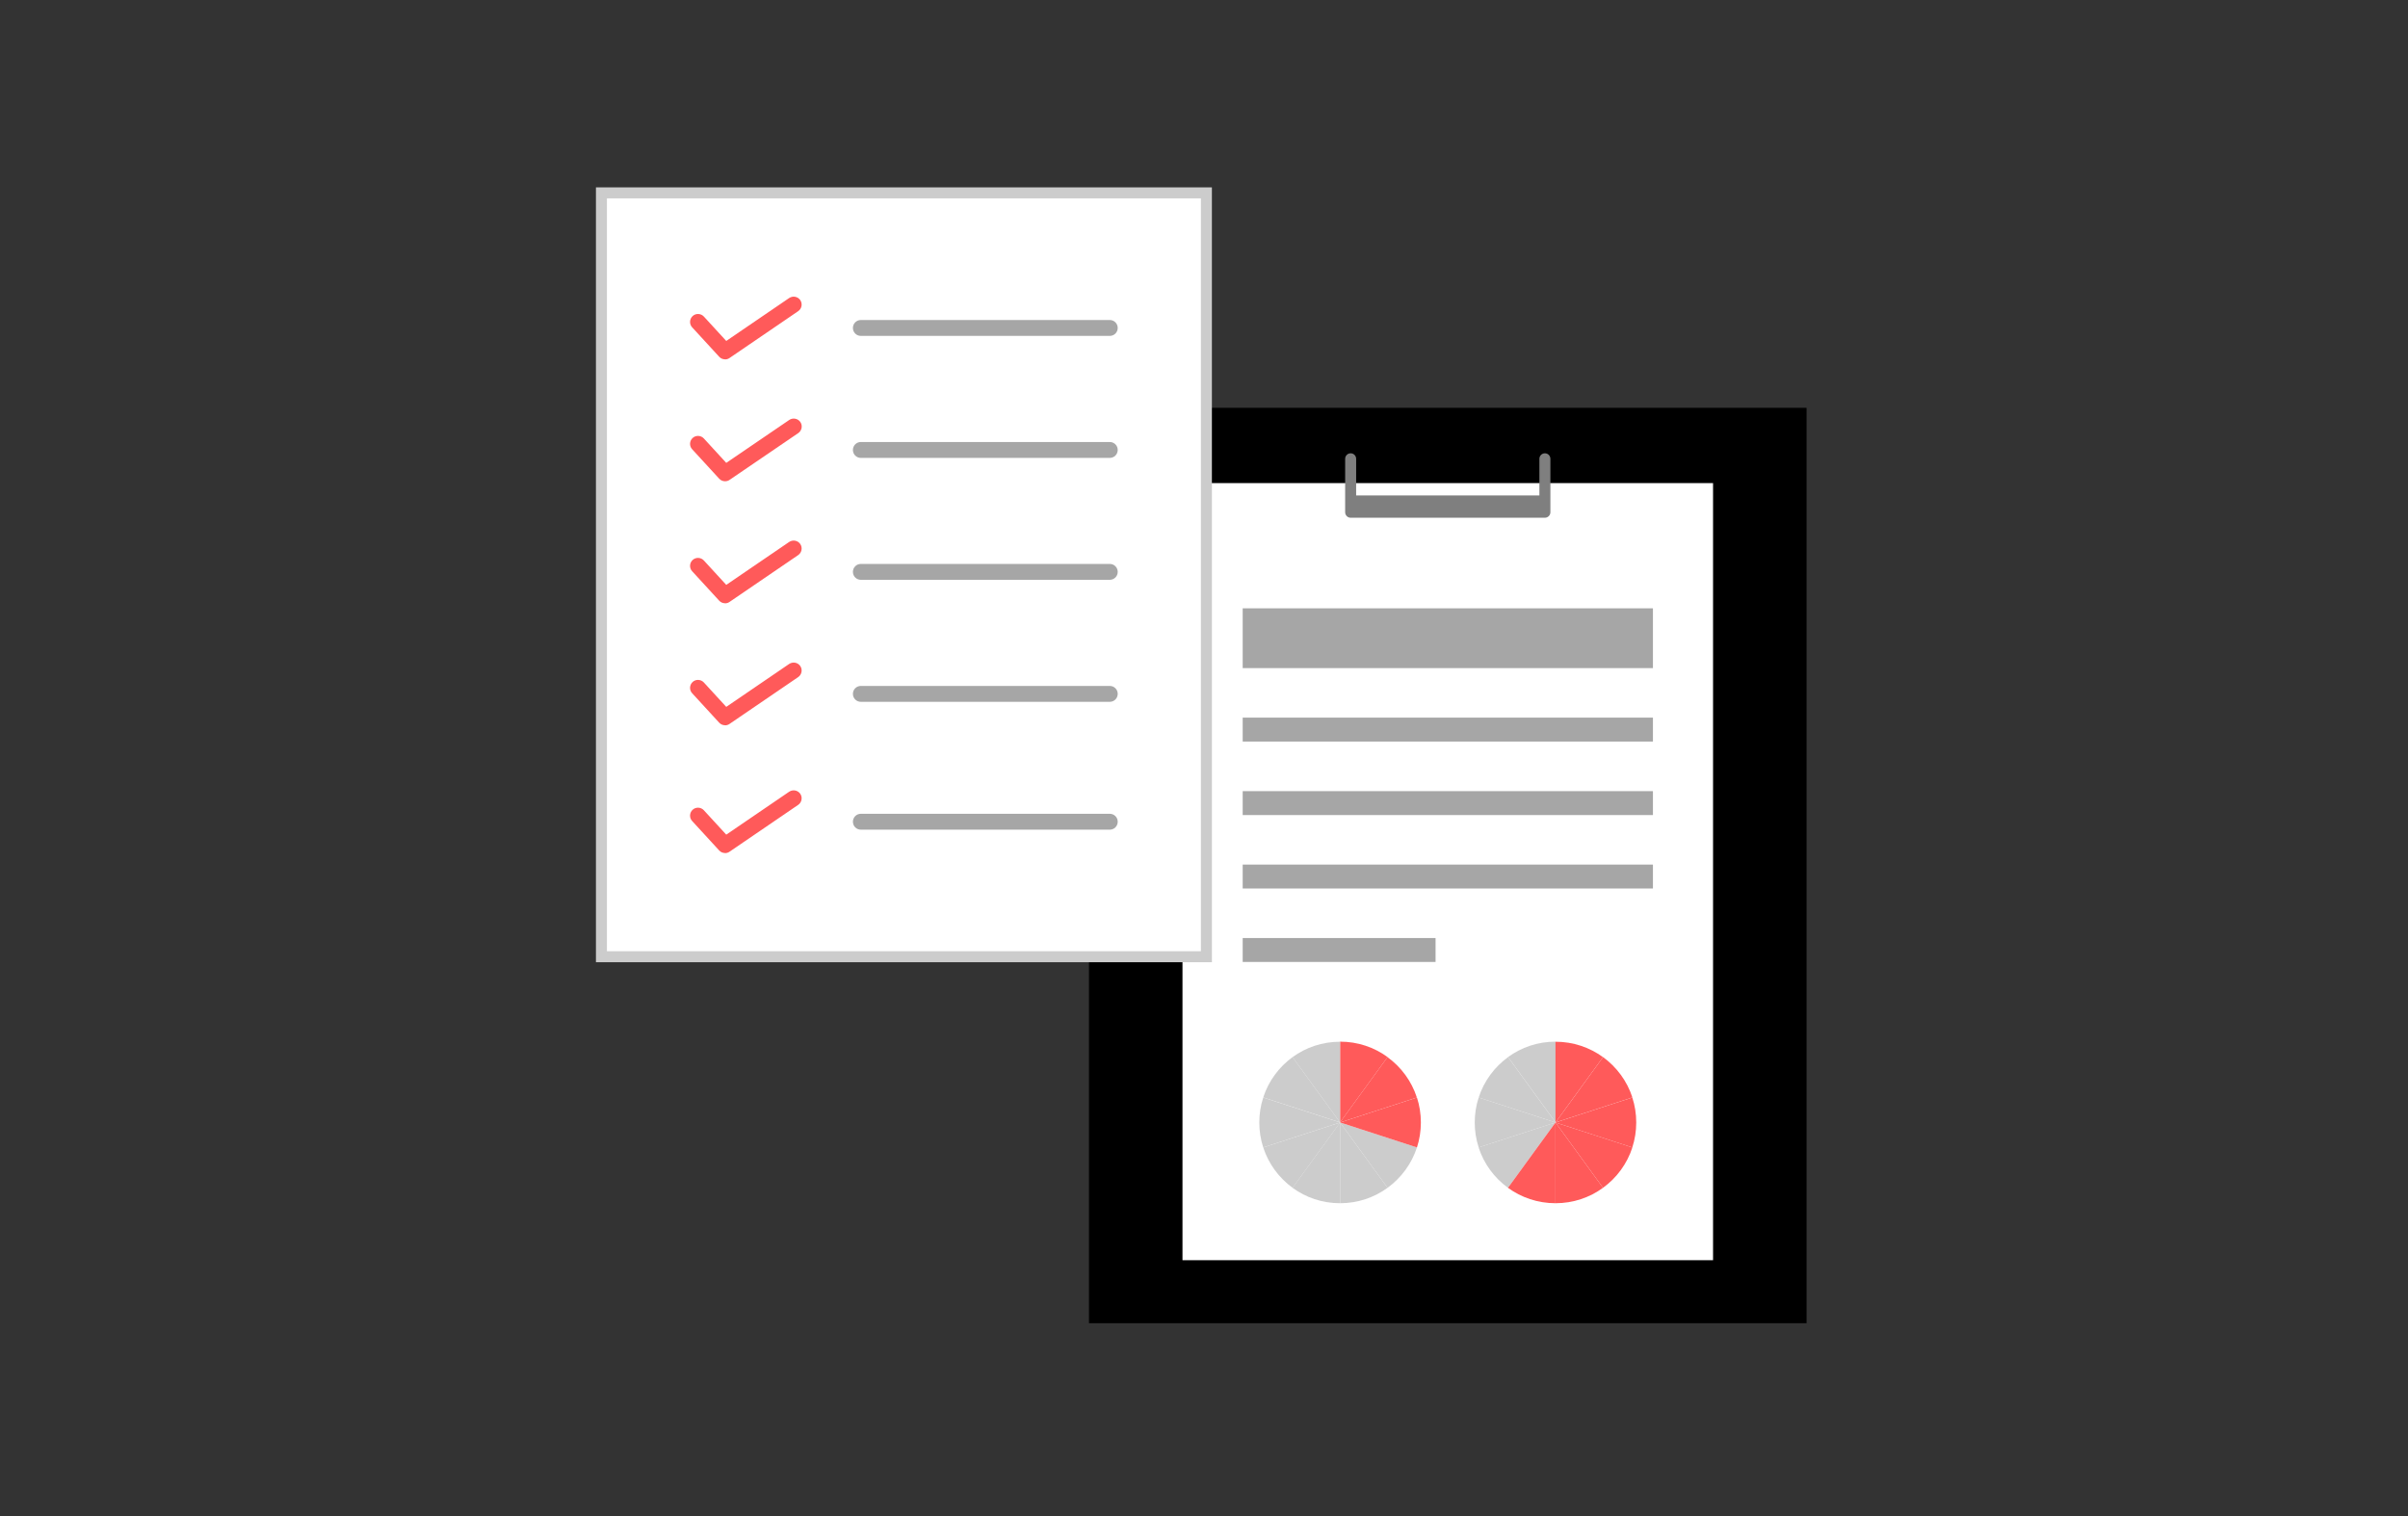 <?xml version="1.0" encoding="UTF-8"?><svg id="_レイヤー_2" xmlns="http://www.w3.org/2000/svg" viewBox="0 0 300 188.89"><rect x="0" y="0" width="300" height="188.89" fill="#333333" stroke="none"/><g id="_レイヤー_7"><rect width="300" height="188.89" fill="none"/><rect x="135.67" y="50.81" width="89.4" height="114.05"/><rect x="147.32" y="60.19" width="66.1" height="96.82" fill="#fff"/><polyline points="168.27 57.16 168.27 63.82 192.47 63.82 192.47 57.16" fill="none" stroke="#7f7f7f" stroke-linecap="round" stroke-linejoin="round" stroke-width="1.37"/><rect x="168.7" y="62.41" width="23.52" height=".71" fill="none" stroke="#7f7f7f" stroke-linecap="round" stroke-linejoin="round" stroke-width="1.37"/><rect x="154.82" y="75.79" width="51.11" height="7.45" fill="#a6a6a6"/><rect x="154.82" y="89.41" width="51.11" height="2.98" fill="#a6a6a6"/><rect x="154.82" y="98.57" width="51.11" height="2.98" fill="#a6a6a6"/><rect x="154.82" y="107.72" width="51.11" height="2.98" fill="#a6a6a6"/><rect x="154.82" y="116.87" width="24.03" height="2.98" fill="#a6a6a6"/><rect x="74.93" y="24.03" width="75.37" height="95.17" fill="#fff" stroke="#ccc" stroke-miterlimit="10" stroke-width="1.37"/><path d="m138.26,41.85h-31.01c-.55,0-.99-.44-.99-.99s.44-.99.99-.99h31.01c.55,0,.99.44.99.99s-.44.99-.99.99Z" fill="#a6a6a6"/><path d="m138.26,57.05h-31.01c-.55,0-.99-.44-.99-.99s.44-.99.99-.99h31.01c.55,0,.99.44.99.99s-.44.99-.99.99Z" fill="#a6a6a6"/><path d="m138.26,72.24h-31.01c-.55,0-.99-.44-.99-.99s.44-.99.99-.99h31.01c.55,0,.99.44.99.99s-.44.99-.99.99Z" fill="#a6a6a6"/><path d="m138.26,87.44h-31.01c-.55,0-.99-.44-.99-.99s.44-.99.99-.99h31.01c.55,0,.99.44.99.99s-.44.99-.99.99Z" fill="#a6a6a6"/><path d="m90.33,44.77c-.27,0-.54-.11-.73-.32l-3.37-3.67c-.37-.4-.34-1.03.06-1.4.4-.37,1.03-.34,1.4.06l2.79,3.04,7.84-5.35c.46-.3,1.07-.19,1.38.26s.19,1.07-.26,1.38l-8.56,5.84c-.17.12-.37.17-.56.17Z" fill="#ff5a5a"/><path d="m90.33,59.96c-.27,0-.54-.11-.73-.32l-3.37-3.67c-.37-.4-.34-1.03.06-1.4.4-.37,1.03-.34,1.4.06l2.79,3.04,7.85-5.35c.45-.3,1.07-.19,1.38.26.31.45.19,1.07-.26,1.38l-8.56,5.83c-.17.12-.36.17-.56.17Z" fill="#ff5a5a"/><path d="m90.33,75.16c-.27,0-.54-.11-.73-.32l-3.37-3.67c-.37-.4-.34-1.03.06-1.4.4-.37,1.03-.34,1.4.06l2.79,3.04,7.84-5.35c.46-.3,1.07-.19,1.38.26.31.45.19,1.07-.26,1.38l-8.56,5.84c-.17.12-.37.17-.56.17Z" fill="#ff5a5a"/><path d="m90.33,90.36c-.27,0-.54-.11-.73-.32l-3.37-3.67c-.37-.4-.34-1.03.06-1.4.4-.37,1.03-.34,1.4.06l2.79,3.04,7.84-5.35c.46-.3,1.07-.19,1.38.26.31.45.19,1.07-.26,1.38l-8.56,5.84c-.17.12-.37.17-.56.17Z" fill="#ff5a5a"/><path d="m138.26,103.37h-31.01c-.55,0-.99-.44-.99-.99s.44-.99.99-.99h31.01c.55,0,.99.44.99.99s-.44.99-.99.99Z" fill="#a6a6a6"/><path d="m90.33,106.28c-.27,0-.54-.11-.73-.32l-3.37-3.67c-.37-.4-.34-1.03.06-1.4.4-.37,1.03-.34,1.4.06l2.79,3.04,7.84-5.35c.46-.3,1.07-.19,1.38.26.31.45.19,1.07-.26,1.38l-8.56,5.84c-.17.12-.37.17-.56.17Z" fill="#ff5a5a"/><polygon points="166.95 139.85 166.95 139.85 166.95 139.85 166.95 139.85" fill="#ea5044"/><path d="m166.95,139.85l9.57-3.11c-.66-2.04-1.96-3.8-3.66-5.03l-5.92,8.14h0Z" fill="#ff5a5a"/><path d="m172.87,131.7c-1.66-1.21-3.7-1.92-5.92-1.92v10.06l5.92-8.14Z" fill="#ff5a5a"/><path d="m157.38,142.96c.66,2.04,1.96,3.8,3.66,5.03l5.92-8.14-9.57,3.11Z" fill="#ccc"/><path d="m166.95,139.85l5.92,8.14c1.7-1.24,3-2.99,3.66-5.03l-9.57-3.11h0Z" fill="#ccc"/><path d="m166.95,139.85h0v-10.06c-2.21,0-4.26.71-5.92,1.92l5.92,8.14h0Z" fill="#ccc"/><path d="m166.95,149.91c2.21,0,4.26-.71,5.92-1.92l-5.92-8.14v10.06Z" fill="#ccc"/><path d="m176.53,136.74l-9.57,3.11,9.57,3.11c.32-.98.49-2.03.49-3.11s-.17-2.13-.49-3.11Z" fill="#ff5a5a"/><path d="m161.04,131.7c-1.7,1.24-3,2.99-3.66,5.03l9.57,3.11-5.92-8.14Z" fill="#ccc"/><path d="m166.95,139.85h0l-5.92,8.14c1.66,1.21,3.7,1.92,5.92,1.92v-10.06h0Z" fill="#ccc"/><path d="m166.95,139.85h0l-9.57-3.11c-.32.98-.49,2.03-.49,3.11s.17,2.13.49,3.11l9.57-3.11h0Z" fill="#ccc"/><path d="m193.79,139.85l-9.57-3.11c.66-2.04,1.96-3.8,3.66-5.03l5.92,8.14h0Z" fill="#ccc"/><path d="m187.88,131.7c1.66-1.21,3.7-1.92,5.92-1.92v10.06l-5.92-8.14Z" fill="#ccc"/><path d="m203.37,142.96c-.66,2.04-1.96,3.8-3.66,5.03l-5.92-8.14,9.57,3.11Z" fill="#ff5a5a"/><path d="m193.79,139.85l-5.92,8.14c-1.7-1.24-3-2.99-3.66-5.03l9.57-3.11h0Z" fill="#ccc"/><path d="m193.79,139.85h0v-10.06c2.21,0,4.26.71,5.92,1.92l-5.92,8.14h0Z" fill="#ff5a5a"/><path d="m193.79,149.91c-2.21,0-4.26-.71-5.92-1.92l5.92-8.14v10.06Z" fill="#ff5a5a"/><path d="m184.22,136.74l9.57,3.11-9.57,3.11c-.32-.98-.49-2.03-.49-3.11s.17-2.13.49-3.11Z" fill="#ccc"/><path d="m199.71,131.7c1.7,1.24,3,2.99,3.66,5.03l-9.57,3.11,5.92-8.14Z" fill="#ff5a5a"/><path d="m193.79,139.85h0l5.92,8.14c-1.66,1.21-3.7,1.92-5.92,1.92v-10.06h0Z" fill="#ff5a5a"/><path d="m193.79,139.85h0l9.57-3.11c.32.98.49,2.03.49,3.11s-.17,2.13-.49,3.11l-9.57-3.11h0Z" fill="#ff5a5a"/></g></svg>